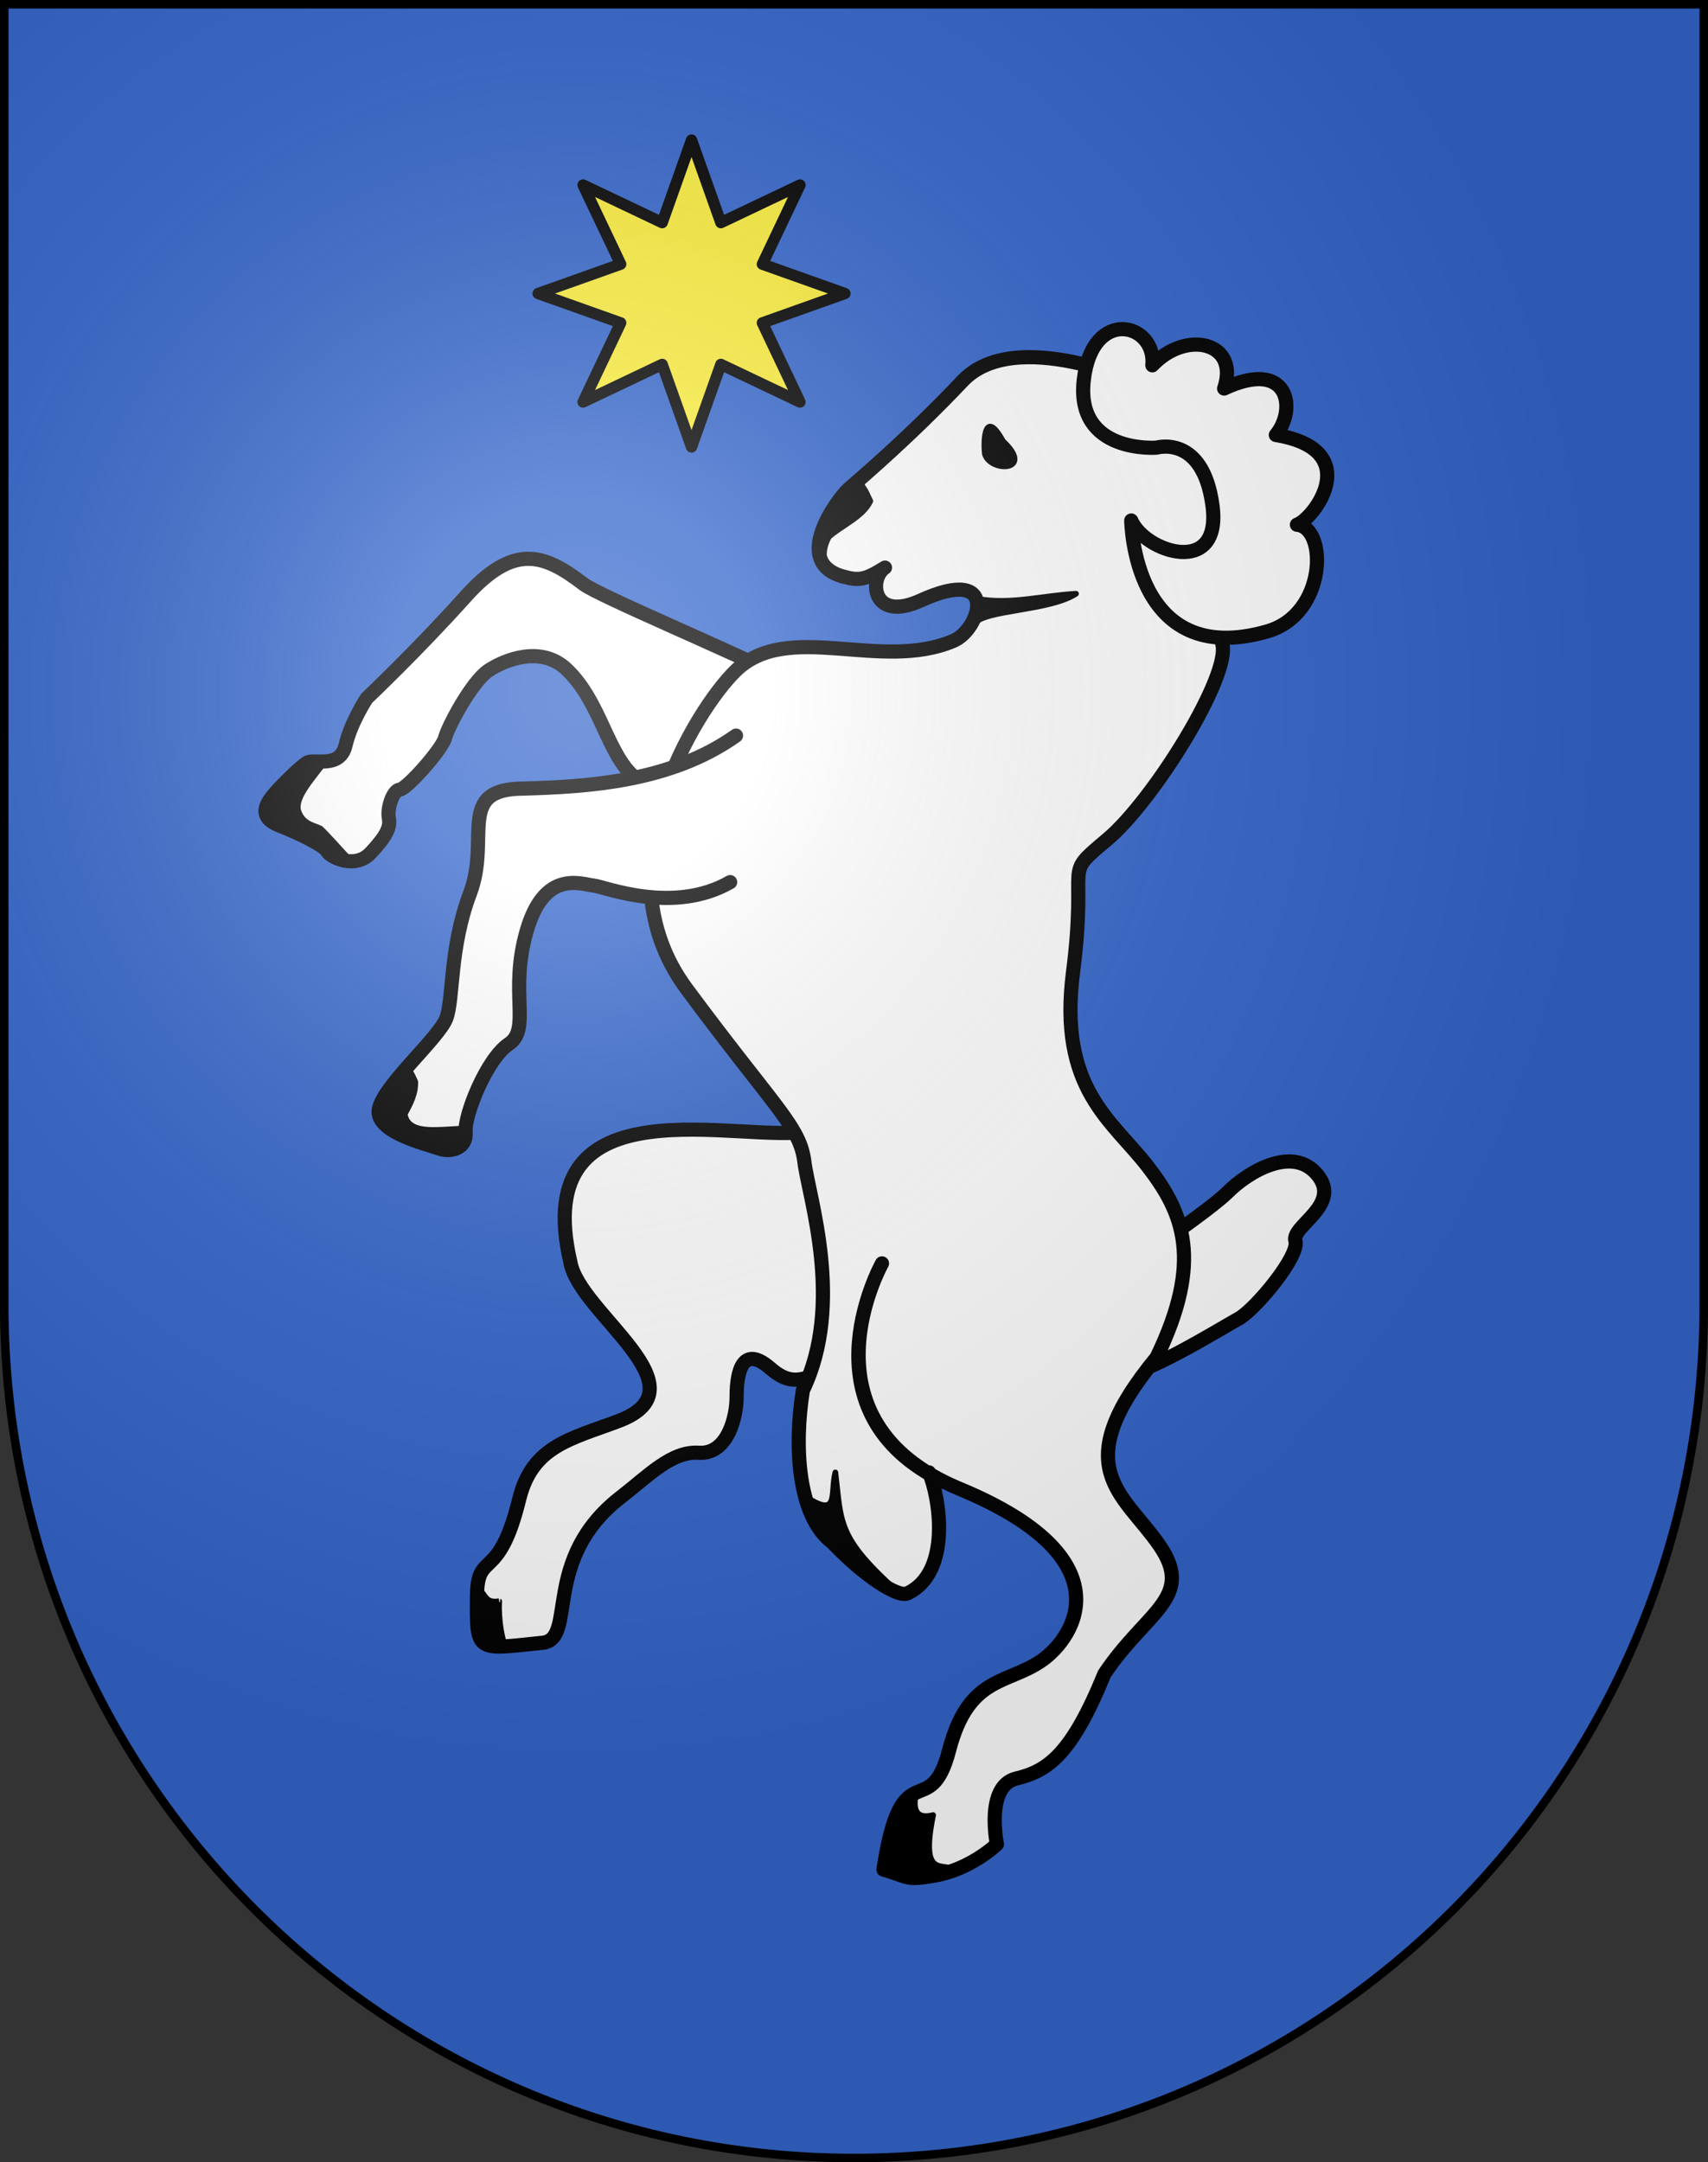 <?xml version="1.0" encoding="UTF-8" standalone="no"?>
<svg
   xmlns:dc="http://purl.org/dc/elements/1.1/"
   xmlns:cc="http://creativecommons.org/ns#"
   xmlns:rdf="http://www.w3.org/1999/02/22-rdf-syntax-ns#"
   xmlns:svg="http://www.w3.org/2000/svg"
   xmlns="http://www.w3.org/2000/svg"
   xmlns:xlink="http://www.w3.org/1999/xlink"
   xmlns:sodipodi="http://sodipodi.sourceforge.net/DTD/sodipodi-0.dtd"
   xmlns:inkscape="http://www.inkscape.org/namespaces/inkscape"
   height="763"
   width="603"
   version="1.0"
   id="svg20"
   sodipodi:version="0.32"
   inkscape:version="0.46"
   sodipodi:docname="Bex_final_ink.svg"
   sodipodi:docbase="C:\Documents and Settings\Henry SALOME\Mes documents\Mes images\Blasons\SVG"
   inkscape:output_extension="org.inkscape.output.svg.inkscape"
   sodipodi:modified="true"
   style="display:inline">
  <rect width="100%" height="100%" fill="#333333" stroke="none"/>
  <defs
     id="defs29">
    <inkscape:perspective
       sodipodi:type="inkscape:persp3d"
       inkscape:vp_x="0 : 381.5 : 1"
       inkscape:vp_y="0 : 1000 : 0"
       inkscape:vp_z="603 : 381.5 : 1"
       inkscape:persp3d-origin="301.5 : 254.33333 : 1"
       id="perspective20" />
    <linearGradient
       id="linearGradient2893">
      <stop
         style="stop-color: rgb(255, 255, 255); stop-opacity: 0.314;"
         offset="0"
         id="stop2895" />
      <stop
         id="stop2897"
         offset="0.19"
         style="stop-color: rgb(255, 255, 255); stop-opacity: 0.251;" />
      <stop
         style="stop-color: rgb(107, 107, 107); stop-opacity: 0.125;"
         offset="0.6"
         id="stop2901" />
      <stop
         style="stop-color: rgb(0, 0, 0); stop-opacity: 0.125;"
         offset="1"
         id="stop2899" />
    </linearGradient>
    <radialGradient
       inkscape:collect="always"
       xlink:href="#linearGradient2893"
       id="radialGradient3236"
       gradientUnits="userSpaceOnUse"
       gradientTransform="matrix(1.215,0,0,1.267,-839.192,-490.489)"
       cx="858.042"
       cy="579.933"
       fx="858.042"
       fy="579.933"
       r="300" />
    <inkscape:perspective
       id="perspective2400"
       inkscape:persp3d-origin="372.04724 : 350.78739 : 1"
       inkscape:vp_z="744.09448 : 526.18109 : 1"
       inkscape:vp_y="0 : 1000 : 0"
       inkscape:vp_x="0 : 526.18109 : 1"
       sodipodi:type="inkscape:persp3d" />
    <inkscape:perspective
       id="perspective2413"
       inkscape:persp3d-origin="372.04724 : 350.78739 : 1"
       inkscape:vp_z="744.09448 : 526.18109 : 1"
       inkscape:vp_y="0 : 1000 : 0"
       inkscape:vp_x="0 : 526.18109 : 1"
       sodipodi:type="inkscape:persp3d" />
  </defs>
  <sodipodi:namedview
     inkscape:window-height="978"
     inkscape:window-width="1680"
     inkscape:pageshadow="2"
     inkscape:pageopacity="0.0"
     guidetolerance="10.0"
     gridtolerance="10.0"
     objecttolerance="10.0"
     borderopacity="1.0"
     bordercolor="#666666"
     pagecolor="#ffffff"
     id="base"
     inkscape:zoom="0.6710354"
     inkscape:cx="-150.92529"
     inkscape:cy="522.21424"
     inkscape:window-x="0"
     inkscape:window-y="45"
     inkscape:current-layer="layer3"
     showgrid="false" />
  <desc
     id="desc22">Coat of Arms of Canton of Freiburg (Fribourg)</desc>
  <g
     inkscape:groupmode="layer"
     id="layer1"
     inkscape:label="Fond écu"
     style="display:inline"
     sodipodi:insensitive="true">
    <path
       id="path1899"
       d="M 1.5,1.5 L 1.5,460.368 C 1.5,626.678 135.815,761.5 301.5,761.5 C 467.185,761.5 601.5,626.678 601.5,460.368 L 601.5,1.5 L 1.5,1.5 z"
       style="fill:#3466cc;fill-opacity:1" />
  </g>
  <g
     inkscape:groupmode="layer"
     id="layer2"
     inkscape:label="Meubles"
     style="display:inline"
     sodipodi:insensitive="true">
    <path
       style="fill:#ffffff;fill-opacity:1;fill-rule:evenodd;stroke:#000000;stroke-width:5;stroke-linecap:round;stroke-linejoin:round;stroke-miterlimit:4.167;stroke-dasharray:none;stroke-opacity:1;display:inline"
       d="M 397.792,446.874 C 397.792,446.874 426.771,427.379 433.62,420.53 C 440.47,413.68 456.524,403.811 465.233,414.734 C 473.666,425.312 455.749,432.648 457.33,437.917 C 458.91,443.185 443.104,462.153 437.308,465.314 C 431.513,468.476 400.954,487.443 395.158,484.809 C 389.362,482.174 397.266,446.874 397.792,446.874 z"
       id="path3180"
       sodipodi:nodetypes="csssssc" />
    <path
       style="fill:#ffffff;fill-opacity:1;fill-rule:evenodd;stroke:#000000;stroke-width:5;stroke-linecap:round;stroke-linejoin:round;stroke-miterlimit:4.167;stroke-dasharray:none;stroke-opacity:1;display:inline"
       d="M 286.058,399.074 C 262.515,404.009 186.167,379.892 201.355,445.317 C 204.433,463.459 249.773,489.625 218.319,501.464 C 201.453,507.813 187.893,510.242 183.299,529.033 C 175.976,558.989 168.539,546.698 168.396,563.309 C 168.224,583.437 168.008,582.095 191.495,579.701 C 203.93,578.434 190.745,550.24 219.238,528.243 C 228.801,520.86 237.056,512.016 246.634,512.641 C 257.234,513.331 260.046,499.229 260.046,493.268 C 260.046,487.307 260.791,473.149 271.968,482.836 C 283.145,492.522 286.608,482.392 314.922,476.431 C 343.237,470.47 336.048,477.62 334.558,452.286 C 333.067,426.952 324.871,409.069 317.42,405.344 C 309.969,401.618 308.539,394.362 286.058,399.074 z"
       id="path3222"
       sodipodi:nodetypes="ccsssssssssszz" />
    <path
       style="fill:#ffffff;fill-opacity:1;fill-rule:evenodd;stroke:#000000;stroke-width:5;stroke-linecap:round;stroke-linejoin:round;stroke-miterlimit:4.167;stroke-dasharray:none;stroke-opacity:1;display:inline"
       d="M 280.04,240.707 C 257.904,229.641 211.349,210.223 205.927,206.054 C 191.843,195.223 181.203,191.74 164.286,210.608 C 147.37,229.477 129.477,246.393 129.477,246.393 C 129.477,246.393 123.932,254.725 121.995,262.984 C 120.011,271.443 110.934,267.539 108.331,269.166 C 105.729,270.792 97.921,278.6 95.969,281.202 C 94.017,283.805 91.089,288.359 98.572,291.287 C 106.054,294.215 114.512,298.444 115.488,300.396 C 116.464,302.348 125.248,306.903 130.778,301.047 C 136.309,295.191 137.935,291.938 137.285,288.685 C 136.634,285.432 138.586,278.925 141.189,278.6 C 143.791,278.274 156.153,264.286 157.129,260.382 C 158.105,256.478 166.563,240.537 172.419,236.634 C 178.275,232.73 191.054,227.666 200.039,236.185 C 212.105,247.624 214.322,266.174 224.145,274.371 C 228.302,277.84 225.446,291.287 253.749,289.335 C 282.052,287.383 297.342,286.082 296.691,273.72 C 296.04,261.358 286.284,249.664 280.04,240.707 z"
       id="path2401"
       sodipodi:nodetypes="csscssssssssssssssc" />
    <path
       style="fill:#ffffff;fill-opacity:1;fill-rule:evenodd;stroke:#000000;stroke-width:5;stroke-linecap:round;stroke-linejoin:round;stroke-miterlimit:4.167;stroke-dasharray:none;stroke-opacity:1;display:inline"
       d="M 311.385,445.82 C 311.385,445.82 280.299,501.142 338.782,525.378 C 397.266,549.615 379.879,577.539 367.76,585.969 C 355.642,594.399 341.943,591.238 335.094,617.582 C 328.245,643.926 318.263,617.272 311.911,659.732 C 321.132,662.366 319.551,663.684 330.023,661.84 C 342.922,659.568 351.954,650.775 351.954,650.775 C 351.954,650.775 347.739,630.227 358.804,627.592 C 369.868,624.958 378.298,619.162 389.889,590.711 C 404.453,568.759 422.029,563.84 409.384,545.4 C 396.714,526.923 376.19,518.002 408.33,479.013 C 424.859,444.822 417.814,427.906 405.169,411.573 C 392.524,395.24 373.556,384.175 378.825,343.079 C 384.094,301.982 374.61,309.885 390.943,296.187 C 407.276,282.488 434.674,238.23 431.513,227.166 C 428.351,216.101 448.9,177.639 448.9,177.639 L 433.093,151.295 L 403.061,135.489 C 403.061,135.489 358.277,114.941 339.836,134.435 C 321.395,153.93 304.008,168.682 299.793,172.37 C 295.578,176.059 279.134,198.397 297.686,203.456 C 303.481,205.037 305.568,204.552 312.438,200.295 C 306.664,204.064 307.696,219.792 325.083,211.886 C 353.099,199.147 346.189,222.034 336.675,226.112 C 310.858,237.176 278.191,218.736 259.751,236.649 C 245.814,250.188 210.751,306.197 242.364,348.874 C 273.976,391.551 282.406,397.347 283.987,409.992 C 285.568,422.637 298.213,460.045 283.46,490.604 C 280.299,510.099 281.534,535.111 293.875,544.324 C 305.034,556.076 317.016,563.811 320.341,562.26 C 336.148,554.883 331.669,528.013 327.981,519.583 L 328.508,520.373 C 283.987,494.819 311.385,445.82 311.385,445.82 z"
       id="path2403"
       sodipodi:nodetypes="cssscscscsccssscccssscsssssccsscc" />
    <path
       style="fill:#ffffff;fill-opacity:1;fill-rule:evenodd;stroke:#000000;stroke-width:5;stroke-linecap:round;stroke-linejoin:round;stroke-miterlimit:4.167;stroke-dasharray:none;stroke-opacity:1;display:inline"
       d="M 399.383,183.671 C 399.383,183.671 399.882,236.47 447.443,222.79 C 468.4,216.762 468.79,186.093 457.875,185.162 C 463.962,183.067 482.091,158.71 450.423,153.494 C 457.875,144.553 455.267,126.297 432.168,137.102 C 437.756,120.709 418.756,116.238 406.834,128.905 C 408.324,114.003 385.598,108.042 382.618,134.121 C 379.637,160.2 408.324,157.965 408.324,157.965 C 408.324,157.965 424.717,153.122 428.07,178.456 C 431.423,203.79 404.226,194.848 399.383,183.671 z"
       id="path3176"
       sodipodi:nodetypes="csccccscsc" />
    <path
       style="fill:#ffffff;fill-opacity:1;fill-rule:evenodd;stroke:#000000;stroke-width:5;stroke-linecap:round;stroke-linejoin:round;stroke-miterlimit:4.167;stroke-dasharray:none;stroke-opacity:1;display:inline"
       d="M 257.776,311.284 C 237.753,322.787 213.651,312.973 209.697,312.52 C 204.986,311.98 192.31,306.724 185.988,328.326 C 179.665,349.928 187.568,363.1 179.665,368.369 C 171.762,373.638 163.859,393.659 164.386,399.455 C 164.913,405.25 159.117,406.831 154.902,405.25 C 150.687,403.67 131.719,399.455 133.827,391.025 C 135.934,382.595 154.902,366.261 157.536,359.412 C 160.171,352.562 158.59,334.649 165.966,315.154 C 173.343,295.66 160.698,278.273 184.934,278.273 C 206.863,277.599 236.559,276.118 259.846,259.581"
       id="path2407"
       sodipodi:nodetypes="csssssssscc" />
    <path
       style="fill:#000000;fill-opacity:1;fill-rule:evenodd;stroke:#000000;stroke-width:2;stroke-linecap:butt;stroke-linejoin:miter;stroke-miterlimit:4;stroke-dasharray:none;stroke-opacity:1;display:inline"
       d="M 347.751,160.381 C 349.991,166.852 365.394,166.241 354.104,155.684 C 347.116,142.967 347.197,157.417 347.751,160.381 z"
       id="path2412"
       sodipodi:nodetypes="ccc" />
    <path
       style="fill:#000000;fill-opacity:1;fill-rule:evenodd;stroke:#000000;stroke-width:2;stroke-linecap:round;stroke-linejoin:round;stroke-miterlimit:4;stroke-dasharray:none;stroke-opacity:1;display:inline"
       d="M 283.855,527.749 C 291.119,540.516 294.656,553.435 317.839,562.523 C 295.503,542.504 297.103,537.952 294.92,519.583 C 292.987,527.166 296.585,536.261 283.855,527.749 z"
       id="path3273"
       sodipodi:nodetypes="cccc" />
    <path
       style="fill:#000000;fill-opacity:1;fill-rule:evenodd;stroke:#000000;stroke-width:2;stroke-linecap:round;stroke-linejoin:round;stroke-miterlimit:4;stroke-dasharray:none;stroke-opacity:1;display:inline"
       d="M 168.93,560.877 C 170.468,561.649 163.524,582.639 178.282,581.096 C 175.644,572.791 176.236,565.024 176.24,565.026 C 171.002,565.874 171.552,562.355 168.93,560.877 z"
       id="path3275"
       sodipodi:nodetypes="cccc" />
    <path
       style="fill:#000000;fill-opacity:1;fill-rule:evenodd;stroke:#000000;stroke-width:2;stroke-linecap:round;stroke-linejoin:round;stroke-miterlimit:4;stroke-dasharray:none;stroke-opacity:1;display:inline"
       d="M 323.503,632.334 C 312.707,639.887 314.634,650.117 311.911,659.205 C 318.321,661.452 322.313,664.761 337.07,659.995 C 333.114,656.734 324.73,663.639 329.43,640.501 C 324.035,641.882 321.874,639.382 323.503,632.334 z"
       id="path3277"
       sodipodi:nodetypes="ccccc" />
    <path
       style="fill:#000000;fill-opacity:1;fill-rule:evenodd;stroke:#000000;stroke-width:2;stroke-linecap:round;stroke-linejoin:round;stroke-miterlimit:4;stroke-dasharray:none;stroke-opacity:1;display:inline"
       d="M 143.714,377.681 C 139.556,381.93 135.152,386.33 134.214,393.049 C 138.786,401.56 149.505,402.068 157.313,405.903 C 164.281,404.879 163.849,402.27 164.764,398.265 C 155.827,398.249 144.162,401.042 142.876,393.142 C 144.903,389.498 146.771,385.819 146.602,381.686 C 145.697,379.835 144.854,377.419 143.714,377.681 z"
       id="path3279"
       sodipodi:nodetypes="ccccccc" />
    <path
       style="fill:#000000;fill-opacity:1;fill-rule:evenodd;stroke:#000000;stroke-width:2;stroke-linecap:round;stroke-linejoin:round;stroke-miterlimit:4;stroke-dasharray:none;stroke-opacity:1;display:inline"
       d="M 114.332,269.316 C 103.444,269.171 98.187,280.327 93.521,285.517 C 96.841,292.491 106.402,293.035 113.147,298.162 L 124.475,304.485 C 120.699,300.446 115.215,294.236 113.147,292.367 C 110.26,291.045 106.756,290.672 105.244,285.913 C 104.259,281.371 109.655,275.471 114.332,269.316 z"
       id="path3281"
       sodipodi:nodetypes="ccccccc" />
    <path
       style="fill:#000000;fill-opacity:1;fill-rule:evenodd;stroke:#000000;stroke-width:2;stroke-linecap:round;stroke-linejoin:round;stroke-miterlimit:4;stroke-dasharray:none;stroke-opacity:1;display:inline"
       d="M 303.572,170.204 C 298.918,173.647 296.281,176.72 291.627,185.015 C 290.592,188.471 288.394,189.989 289.256,196.607 C 292.943,202.135 295.964,203.656 299.652,203.565 C 293.892,202.809 298.478,203.142 293.433,200.795 C 289.506,198.308 290.821,192.57 292.675,189.417 C 296.81,185.648 304.803,182.276 307.26,176.83 C 304.974,171.758 305.302,173.06 303.572,170.204 z"
       id="path3283"
       sodipodi:nodetypes="cccccccc" />
    <path
       style="fill:#000000;fill-opacity:1;fill-rule:evenodd;stroke:#000000;stroke-width:2;stroke-linecap:round;stroke-linejoin:round;stroke-miterlimit:4;stroke-dasharray:none;stroke-opacity:1;display:inline"
       d="M 345.368,211.359 C 356.872,213.405 368.375,210.143 379.879,209.515 C 370.539,215.631 347.504,215.163 344.051,220.053 L 345.368,211.359 z"
       id="path3285"
       sodipodi:nodetypes="cccc" />
    <path
       sodipodi:type="star"
       style="fill:#fcef3c;fill-opacity:1;stroke:#000000;stroke-width:3.633;stroke-linecap:round;stroke-linejoin:round;stroke-miterlimit:4;stroke-dasharray:none;stroke-opacity:1;display:inline"
       id="path3191"
       sodipodi:sides="8"
       sodipodi:cx="187.76953"
       sodipodi:cy="96.865234"
       sodipodi:r1="49.177734"
       sodipodi:r2="24.588867"
       sodipodi:arg1="0"
       sodipodi:arg2="0.39269908"
       inkscape:flatsided="false"
       inkscape:rounded="0"
       inkscape:randomized="0"
       d="M 236.947,96.865 L 210.487,106.275 L 222.543,131.639 L 197.179,119.582 L 187.77,146.043 L 178.36,119.582 L 152.996,131.639 L 165.052,106.275 L 138.592,96.865 L 165.052,87.455 L 152.996,62.091 L 178.36,74.148 L 187.77,47.688 L 197.179,74.148 L 222.543,62.091 L 210.487,87.455 L 236.947,96.865 z"
       transform="matrix(1.101,0,0,1.101,37.405,-3.071)" />
  </g>
  <g
     inkscape:groupmode="layer"
     id="layer3"
     inkscape:label="Reflet final"
     style="display:inline"
     sodipodi:insensitive="true">
    <path
       style="fill:url(#radialGradient3236) #000000;fill-opacity:1"
       d="M 1.5,1.5 L 1.5,460.368 C 1.5,626.679 135.815,761.5 301.5,761.5 C 467.185,761.5 601.5,626.679 601.5,460.368 L 601.5,1.5 L 1.5,1.5 z"
       id="path2346" />
  </g>
  <g
     inkscape:groupmode="layer"
     id="layer4"
     inkscape:label="Contour final"
     style="display:inline"
     sodipodi:insensitive="true">
    <path
       style="fill:none;fill-opacity:1;stroke:#000000;stroke-width:3;stroke-miterlimit:4;stroke-dasharray:none;stroke-opacity:1"
       d="M 1.5,1.5 L 1.5,460.368 C 1.5,626.679 135.815,761.5 301.5,761.5 C 467.185,761.5 601.5,626.679 601.5,460.368 L 601.5,1.5 L 1.5,1.5 z"
       id="path3239" />
  </g>
</svg>
